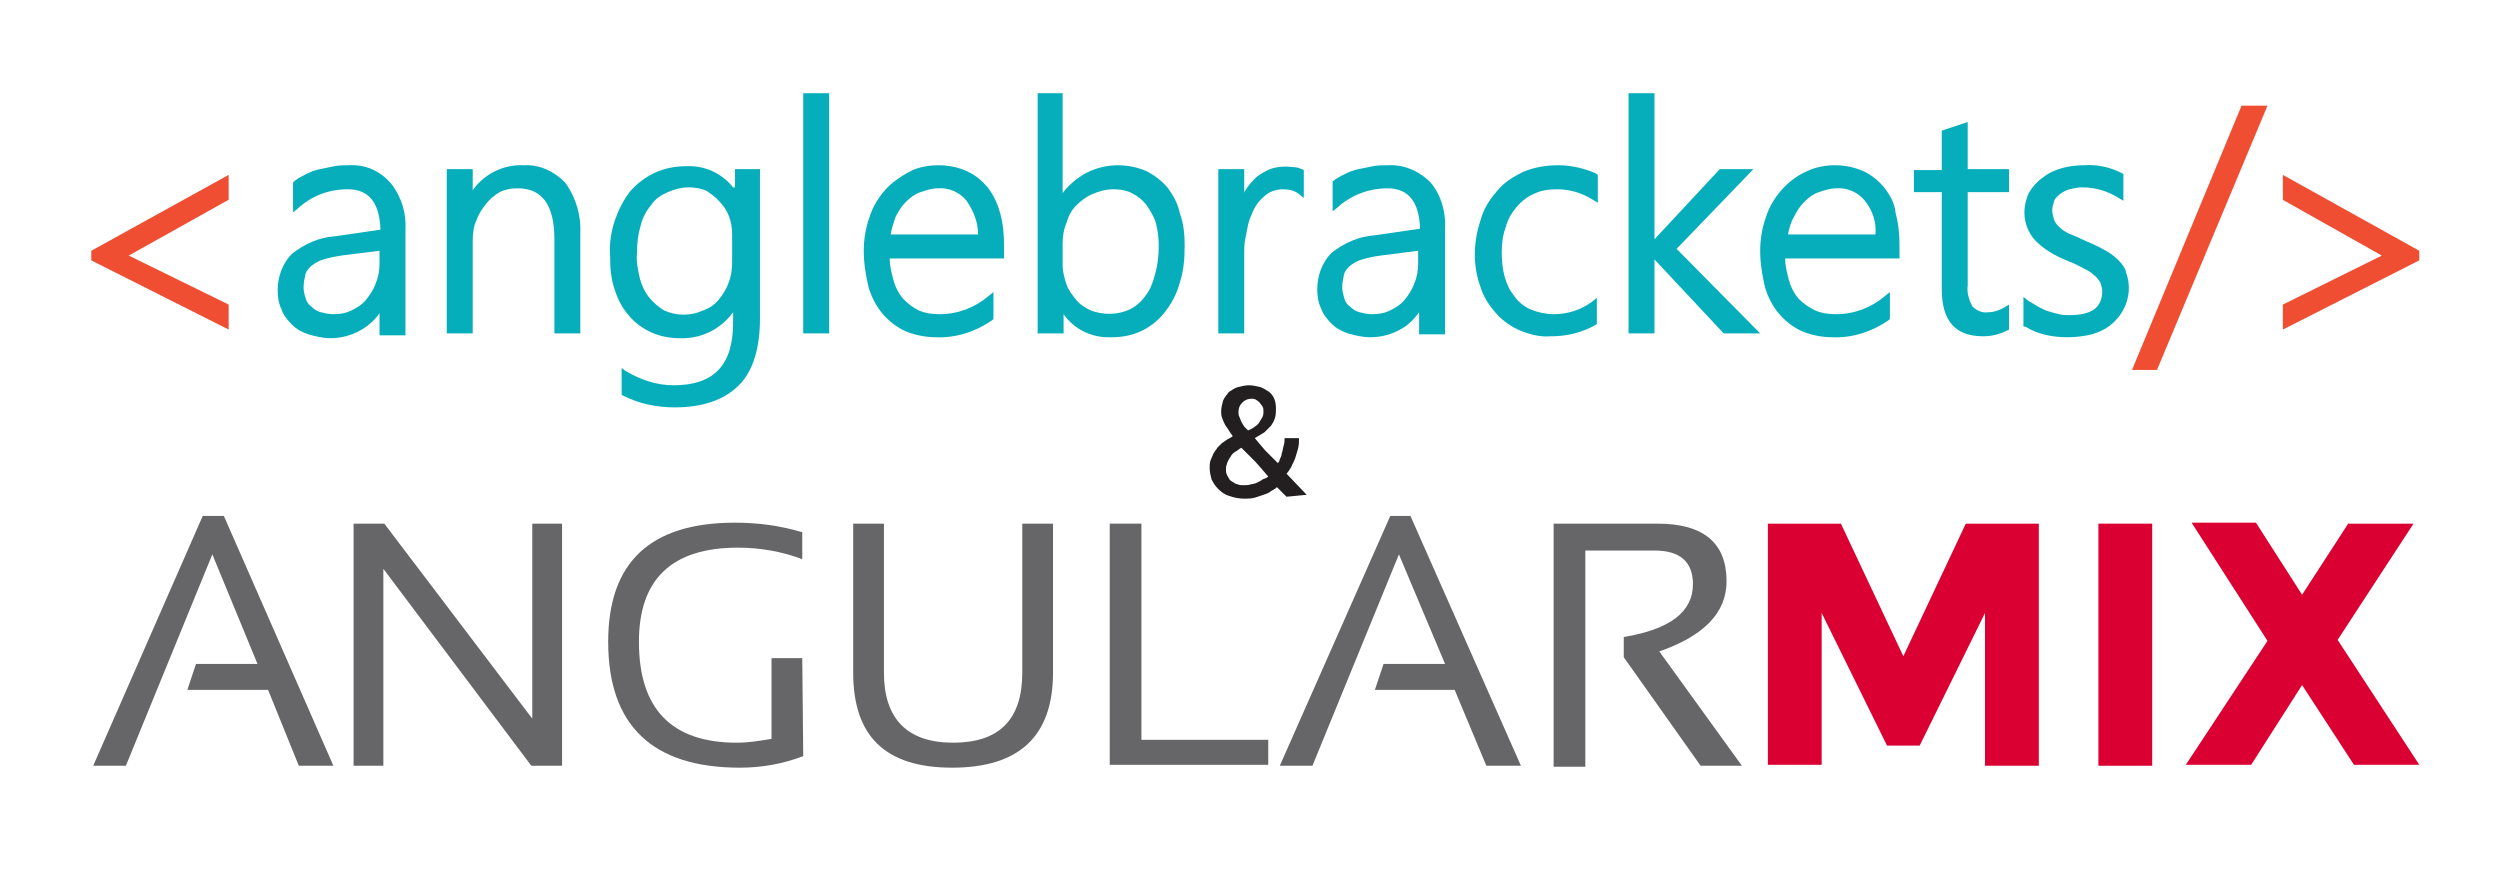 <?xml version="1.0" encoding="utf-8"?>
<!-- Generator: Adobe Illustrator 22.1.0, SVG Export Plug-In . SVG Version: 6.00 Build 0)  -->
<svg version="1.1" id="Layer_1" xmlns="http://www.w3.org/2000/svg" xmlns:xlink="http://www.w3.org/1999/xlink" x="0px" y="0px"
	 viewBox="0 0 260.2 90.6" style="enable-background:new 0 0 260.2 90.6;" xml:space="preserve">
<style type="text/css">
	.st0{fill:#666669;}
	.st1{fill:#DB0032;}
	.st2{fill:#F04E33;}
	.st3{fill:#06AEBB;}
	.st4{fill:#231F20;}
</style>
<title>Artboard 1</title>
<g id="Layer_3">
	<polygon class="st0" points="9.7,79.7 13.1,79.7 22.1,57.7 26.8,69.1 20.4,69.1 19.5,71.8 27.9,71.8 31.1,79.7 34.7,79.7 
		23.3,53.7 21.1,53.7 	"/>
	<path class="st0" d="M36.8,79.7V54.5H40l15.4,20.3V54.5h3.1v25.2h-3.2L39.9,59.2v20.5H36.8z"/>
	<path class="st0" d="M83.6,78.7c-2.1,0.8-4.3,1.2-6.6,1.2c-9.1,0-13.7-4.4-13.7-13.1c0-8.3,4.4-12.4,13.2-12.4c2.4,0,4.7,0.3,7,1
		v2.8c-2.1-0.8-4.4-1.2-6.7-1.2c-6.9,0-10.3,3.3-10.3,9.8c0,7,3.4,10.5,10.2,10.5c1.2,0,2.4-0.2,3.6-0.4v-8.4h3.2L83.6,78.7
		L83.6,78.7z"/>
	<path class="st0" d="M88.8,70V54.5H92V70c0,4.8,2.4,7.3,7.2,7.3s7.2-2.4,7.2-7.3V54.5h3.2V70c0,6.6-3.5,9.9-10.5,9.9
		S88.8,76.6,88.8,70z"/>
	<path class="st0" d="M118.8,54.5V77H132v2.6h-16.5V54.5H118.8z"/>
	<polygon class="st0" points="133.2,79.7 136.6,79.7 145.6,57.7 150.4,69.1 144,69.1 143.1,71.8 151.4,71.8 154.7,79.7 158.3,79.7 
		146.8,53.7 144.7,53.7 	"/>
	<path class="st0" d="M161.7,79.7V54.5h10.8c4.8,0,7.2,2,7.2,6c0,3.3-2.4,5.7-7,7.3l8.6,11.9H177l-8-11.3v-2.1
		c4.8-0.8,7.2-2.6,7.2-5.5c0-2.3-1.3-3.5-4-3.5H165v22.5H161.7z"/>
	<path class="st1" d="M206.6,63.8l-6.8,13.8h-3.4l-6.8-13.8v15.8H184V54.5h7.6l6.5,13.8l6.5-13.8h7.6v25.2h-5.6L206.6,63.8z"/>
	<path class="st1" d="M218.4,54.5h5.6v25.2h-5.6V54.5z"/>
	<path class="st1" d="M244.4,54.5h6.8l-7.9,12.1l8.5,13h-6.8l-5.4-8.3l-5.3,8.3h-6.8l8.5-12.9l-7.9-12.3h6.7l4.8,7.5L244.4,54.5z"/>
	<polygon class="st2" points="9.5,27.1 23.8,34.3 23.8,31.7 13.4,26.6 23.6,20.9 23.8,20.8 23.8,18.2 9.5,26.1 	"/>
	<path class="st3" d="M36.3,17.2c-0.5,0-1,0-1.5,0.1c-0.5,0.1-1,0.2-1.5,0.3c-0.5,0.1-1,0.3-1.4,0.5c-0.4,0.2-0.8,0.4-1.2,0.7
		L30.5,19v3.1l0.5-0.4c1.4-1.3,3.2-2,5.2-2c2.2,0,3.3,1.4,3.4,4.2l-4.8,0.7c-1.6,0.1-3.1,0.8-4.4,1.8c-1,1-1.5,2.4-1.5,3.8
		c0,0.7,0.1,1.4,0.4,2c0.2,0.6,0.6,1.1,1.1,1.6c0.5,0.5,1.1,0.8,1.7,1c0.7,0.2,1.5,0.4,2.3,0.4c2,0,4-1,5.1-2.6v2.3h2.7v-11
		c0.1-1.7-0.4-3.4-1.5-4.8C39.5,17.7,37.9,17.1,36.3,17.2z M39.5,26.1v1.3c0,0.7-0.1,1.4-0.4,2.1c-0.2,0.6-0.6,1.2-1,1.7
		c-0.4,0.5-0.9,0.8-1.5,1.1c-0.6,0.3-1.2,0.4-1.9,0.4c-0.5,0-0.9-0.1-1.3-0.2c-0.4-0.1-0.7-0.3-1-0.6c-0.3-0.2-0.5-0.5-0.6-0.9
		c-0.1-0.3-0.2-0.7-0.2-1.1c0-0.5,0.1-0.9,0.2-1.4c0.1-0.3,0.4-0.7,0.7-0.9c0.4-0.3,0.8-0.5,1.2-0.6c0.6-0.2,1.2-0.3,1.8-0.4
		L39.5,26.1z"/>
	<path class="st3" d="M54.5,17.2c-2.1-0.1-4.1,0.9-5.3,2.6v-2.2h-2.7v17.1h2.7V25c0-0.7,0.1-1.5,0.4-2.1c0.2-0.6,0.6-1.2,1-1.7
		c0.4-0.5,0.9-0.9,1.4-1.2c0.6-0.3,1.2-0.4,1.9-0.4c2.5,0,3.8,1.7,3.8,5.3v9.8h2.7V24.4c0.1-1.9-0.4-3.7-1.5-5.3
		C57.7,17.8,56.1,17.1,54.5,17.2z"/>
	<path class="st3" d="M76.3,19.5c-1.2-1.5-3-2.3-4.9-2.2c-1.1,0-2.2,0.2-3.3,0.7c-1,0.5-1.8,1.1-2.5,1.9c-0.7,0.9-1.2,1.9-1.6,3
		c-0.4,1.2-0.6,2.5-0.5,3.8c0,1.2,0.1,2.4,0.5,3.5c0.3,1,0.8,1.9,1.5,2.7c0.6,0.7,1.4,1.3,2.3,1.7c0.9,0.4,1.9,0.6,2.9,0.6
		c2.2,0.1,4.3-0.9,5.6-2.7v1.1c0,4.4-2,6.5-6.2,6.5c-1.8,0-3.5-0.6-5-1.5l-0.4-0.3v2.8l0.2,0.1c1.6,0.8,3.4,1.2,5.3,1.2
		c3,0,5.2-0.8,6.7-2.3s2.2-3.9,2.2-7V17.6h-2.6V19.5z M74.9,21c0.9,0.9,1.3,2.1,1.3,3.4v2.9c0,0.7-0.1,1.5-0.4,2.2
		c-0.2,0.6-0.6,1.2-1,1.7c-0.4,0.5-1,0.9-1.6,1.1c-1.3,0.6-2.8,0.6-4.1,0C68.6,32,68,31.5,67.6,31c-0.5-0.6-0.8-1.3-1-2
		c-0.2-0.9-0.4-1.8-0.3-2.7c0-1,0.1-1.9,0.4-2.9c0.2-0.8,0.6-1.5,1.1-2.1c0.4-0.6,1-1,1.7-1.3c0.7-0.3,1.4-0.5,2.2-0.5
		c0.6,0,1.3,0.1,1.9,0.4C74,20.2,74.5,20.5,74.9,21z"/>
	<rect x="83.6" y="9.7" class="st3" width="2.7" height="25"/>
	<path class="st3" d="M102.8,19.5c-0.6-0.7-1.3-1.3-2.2-1.7c-0.9-0.4-1.9-0.6-2.9-0.6c-1.1,0-2.2,0.2-3.1,0.7
		c-0.9,0.5-1.8,1.1-2.5,1.9c-0.7,0.8-1.3,1.8-1.6,2.8c-0.4,1.1-0.6,2.3-0.6,3.5c0,1.3,0.2,2.5,0.5,3.8c0.3,1,0.8,2,1.5,2.8
		c0.7,0.8,1.5,1.4,2.4,1.8c1,0.4,2.1,0.6,3.1,0.6c2.1,0.1,4.2-0.6,5.9-1.8l0.1-0.1v-2.8l-0.5,0.4c-1.4,1.2-3.2,1.9-5.1,1.9
		c-0.8,0-1.5-0.1-2.2-0.4C95,32,94.5,31.6,94,31.1c-0.5-0.6-0.8-1.2-1-1.9c-0.2-0.8-0.4-1.5-0.4-2.3h11.9v-1.3
		c0-1.2-0.1-2.3-0.4-3.4C103.8,21.1,103.4,20.3,102.8,19.5z M92.7,24.4c0.1-0.6,0.3-1.2,0.5-1.8c0.3-0.6,0.6-1.1,1.1-1.6
		c0.4-0.4,0.9-0.8,1.5-1c0.6-0.2,1.2-0.4,1.8-0.4c1.1-0.1,2.3,0.4,3,1.3c0.7,1,1.2,2.2,1.2,3.5L92.7,24.4z"/>
	<path class="st3" d="M121.5,19.5c-0.6-0.7-1.4-1.3-2.2-1.7c-2.1-0.9-4.6-0.8-6.6,0.4c-0.8,0.5-1.5,1.1-2.1,1.9V9.7H108v25h2.7v-2
		c1.1,1.6,3,2.5,5,2.4c1.1,0,2.2-0.2,3.2-0.7c1-0.5,1.8-1.2,2.4-2c0.7-0.9,1.2-1.9,1.5-3c0.4-1.2,0.5-2.5,0.5-3.8
		c0-1.2-0.1-2.3-0.5-3.4C122.6,21.2,122.1,20.3,121.5,19.5z M120.6,25.6c0,1-0.1,2-0.4,3c-0.2,0.8-0.5,1.6-1,2.2
		c-0.4,0.6-1,1.1-1.6,1.4c-1.3,0.6-2.8,0.6-4.1,0.1c-0.6-0.3-1.1-0.6-1.5-1.1c-0.4-0.5-0.8-1-1-1.6c-0.2-0.6-0.4-1.3-0.4-2v-2.2
		c0-0.8,0.1-1.5,0.4-2.2c0.2-0.7,0.5-1.3,1-1.8c0.5-0.5,1-0.9,1.7-1.2c0.7-0.3,1.4-0.5,2.2-0.5c0.7,0,1.3,0.1,1.9,0.4
		c0.6,0.3,1.1,0.7,1.5,1.2c0.4,0.6,0.8,1.2,1,1.9C120.5,23.9,120.6,24.8,120.6,25.6z"/>
	<path class="st3" d="M134.7,17.4c-0.8-0.1-1.7-0.1-2.5,0.2c-0.5,0.2-1,0.5-1.4,0.8c-0.4,0.4-0.8,0.8-1.1,1.3
		c-0.1,0.1-0.2,0.3-0.2,0.4v-2.5h-2.7v17.1h2.7v-8.4c0-0.4,0-0.9,0.1-1.4c0.1-0.5,0.2-1,0.3-1.5c0.1-0.5,0.3-0.9,0.5-1.4
		c0.2-0.4,0.4-0.8,0.8-1.2c0.3-0.3,0.6-0.6,1-0.8c0.4-0.2,0.9-0.3,1.3-0.3c0.6,0,1.2,0.1,1.7,0.5l0.5,0.4v-2.9l-0.2-0.1
		C135.2,17.5,135,17.4,134.7,17.4z"/>
	<path class="st3" d="M144.4,17.2c-0.5,0-1,0-1.5,0.1c-0.5,0.1-1,0.2-1.5,0.3c-0.5,0.1-1,0.3-1.4,0.5c-0.4,0.2-0.8,0.4-1.2,0.7
		l-0.1,0.1v3.1l0.5-0.4c1.4-1.3,3.3-2,5.2-2c2.2,0,3.3,1.4,3.4,4.2l-4.8,0.7c-1.6,0.1-3.1,0.8-4.4,1.8c-1,1-1.5,2.4-1.5,3.8
		c0,0.7,0.1,1.4,0.4,2c0.2,0.6,0.6,1.1,1.1,1.6c0.5,0.5,1.1,0.8,1.7,1c0.7,0.2,1.5,0.4,2.3,0.4c1.2,0,2.3-0.3,3.3-0.9
		c0.7-0.4,1.3-1,1.8-1.7v2.3h2.7v-11c0.1-1.7-0.4-3.5-1.5-4.8C147.6,17.7,146,17.1,144.4,17.2z M147.6,26.1v1.3
		c0,0.7-0.1,1.4-0.4,2.1c-0.2,0.6-0.6,1.2-1,1.7c-0.4,0.5-0.9,0.8-1.5,1.1c-0.6,0.3-1.2,0.4-1.9,0.4c-0.5,0-0.9-0.1-1.3-0.2
		c-0.4-0.1-0.7-0.3-1-0.6c-0.3-0.2-0.5-0.5-0.6-0.9c-0.1-0.4-0.2-0.7-0.2-1.1c0-0.5,0.1-0.9,0.2-1.4c0.1-0.3,0.4-0.7,0.7-0.9
		c0.4-0.3,0.8-0.5,1.2-0.6c0.6-0.2,1.2-0.3,1.9-0.4L147.6,26.1z"/>
	<path class="st3" d="M162.2,17.2c-1.3,0-2.5,0.2-3.7,0.7c-1,0.5-2,1.1-2.7,2c-0.8,0.9-1.4,1.9-1.7,3c-0.4,1.2-0.6,2.4-0.6,3.6
		c0,1.2,0.2,2.3,0.6,3.4c0.3,1,0.9,1.9,1.6,2.7c0.7,0.8,1.6,1.4,2.5,1.8c1,0.4,2.1,0.7,3.2,0.6h0.1c1.6,0,3.2-0.4,4.6-1.2l0.1-0.1
		V31l-0.5,0.4c-1.2,0.9-2.6,1.3-4,1.3c-0.8,0-1.7-0.2-2.4-0.5c-0.7-0.3-1.3-0.8-1.7-1.4c-0.5-0.6-0.8-1.3-1-2
		c-0.2-0.8-0.3-1.6-0.3-2.5c0-0.9,0.1-1.8,0.4-2.6c0.2-0.8,0.6-1.5,1.1-2.1c0.5-0.6,1.1-1.1,1.8-1.4c0.8-0.4,1.6-0.5,2.5-0.5
		c1.3,0,2.6,0.4,3.7,1.1l0.5,0.3v-2.9L166,18C164.8,17.5,163.5,17.2,162.2,17.2z"/>
	<polygon class="st3" points="182.5,17.6 179,17.6 172.2,24.9 172.2,9.7 169.5,9.7 169.5,34.7 172.2,34.7 172.2,27 179.4,34.7 
		183.2,34.7 174.5,25.9 	"/>
	<path class="st3" d="M196.1,19.5c-0.6-0.7-1.3-1.3-2.2-1.7c-0.9-0.4-1.9-0.6-2.9-0.6c-1.1,0-2.1,0.2-3.1,0.7
		c-0.9,0.4-1.8,1.1-2.5,1.9c-0.7,0.8-1.3,1.8-1.6,2.8c-0.4,1.1-0.6,2.3-0.6,3.5c0,1.3,0.2,2.5,0.5,3.8c0.3,1,0.8,2,1.5,2.8
		c0.7,0.8,1.5,1.4,2.4,1.8c1,0.4,2.1,0.6,3.1,0.6c2.1,0.1,4.2-0.6,5.9-1.8l0.1-0.1v-2.8l-0.5,0.4c-1.4,1.2-3.2,1.9-5.1,1.9
		c-0.8,0-1.5-0.1-2.2-0.4c-0.6-0.3-1.2-0.7-1.7-1.2c-0.5-0.6-0.8-1.2-1-1.9c-0.2-0.8-0.4-1.5-0.4-2.3h11.9v-1.3
		c0-1.2-0.1-2.3-0.4-3.4C197.2,21.1,196.7,20.3,196.1,19.5z M186.1,24.4c0.1-0.6,0.3-1.3,0.6-1.8c0.3-0.6,0.6-1.1,1.1-1.6
		c0.4-0.4,0.9-0.8,1.5-1c0.6-0.2,1.2-0.4,1.8-0.4c1.1-0.1,2.3,0.4,3,1.3c0.8,1,1.2,2.2,1.1,3.5L186.1,24.4z"/>
	<path class="st3" d="M204.8,12.7l-2.7,0.9v4.1h-2.9V20h2.9v10.1c0,3.3,1.4,4.9,4.3,4.9c0.9,0,1.7-0.2,2.5-0.6l0.2-0.1v-2.6
		l-0.5,0.3c-0.5,0.3-1.1,0.5-1.7,0.5c-0.6,0.1-1.2-0.2-1.6-0.6c-0.4-0.7-0.6-1.5-0.5-2.2V20h4.3v-2.4h-4.3V12.7z"/>
	<path class="st3" d="M220.5,27.1c-0.4-0.4-0.9-0.8-1.5-1.1c-0.7-0.4-1.4-0.7-2.1-1c-0.6-0.3-1.1-0.5-1.6-0.7
		c-0.4-0.2-0.7-0.4-1-0.7c-0.2-0.2-0.4-0.4-0.5-0.7c-0.1-0.3-0.2-0.7-0.2-1c0-0.3,0.1-0.7,0.2-1c0.1-0.3,0.4-0.5,0.6-0.7
		c0.3-0.2,0.6-0.4,1-0.5c0.4-0.1,0.9-0.2,1.3-0.2c1.4,0,2.7,0.4,3.8,1.1l0.5,0.3v-2.8l-0.2-0.1c-1.2-0.6-2.5-0.9-3.9-0.8
		c-0.8,0-1.6,0.1-2.3,0.3c-0.7,0.2-1.4,0.5-2,1c-0.6,0.4-1,0.9-1.4,1.5c-0.3,0.6-0.5,1.4-0.5,2.1c0,0.6,0.1,1.1,0.3,1.6
		c0.2,0.5,0.5,1,0.9,1.4c0.4,0.4,0.9,0.8,1.4,1.1c0.6,0.4,1.3,0.7,2,1c0.6,0.2,1.1,0.5,1.5,0.7c0.4,0.2,0.8,0.4,1.1,0.7
		c0.3,0.2,0.5,0.5,0.7,0.8c0.1,0.3,0.2,0.6,0.2,0.9c0,1.7-1.1,2.5-3.4,2.5c-0.4,0-0.7,0-1.1-0.1c-0.4-0.1-0.8-0.2-1.1-0.3
		c-0.4-0.1-0.7-0.3-1.1-0.5c-0.3-0.2-0.7-0.4-1-0.6l-0.5-0.4V34l0.2,0c1.3,0.8,2.8,1.1,4.4,1.1c0.8,0,1.7-0.1,2.5-0.3
		c0.7-0.2,1.4-0.5,2-1c1.6-1.3,2.3-3.4,1.6-5.4C221.2,27.9,220.9,27.5,220.5,27.1z"/>
	<polygon class="st2" points="221.9,38.5 224.5,38.5 236,11 233.3,11 	"/>
	<polygon class="st2" points="237.6,18.2 237.6,20.8 247.9,26.6 237.6,31.7 237.6,34.3 251.6,27.2 251.8,27.1 251.8,26.1 	"/>
	<path class="st4" d="M133.9,51.7l-1-1c-0.2,0.2-0.4,0.3-0.6,0.4c-0.2,0.2-0.5,0.3-0.8,0.4c-0.3,0.1-0.6,0.2-0.9,0.3
		c-0.4,0.1-0.7,0.1-1.1,0.1c-0.5,0-1.1-0.1-1.6-0.3c-0.4-0.1-0.8-0.4-1.1-0.7c-0.3-0.3-0.5-0.6-0.7-1c-0.1-0.4-0.2-0.8-0.2-1.2
		c0-0.3,0-0.5,0.1-0.8c0.1-0.2,0.2-0.5,0.3-0.7c0.1-0.2,0.3-0.4,0.4-0.6c0.2-0.2,0.3-0.3,0.5-0.5c0.2-0.1,0.4-0.3,0.6-0.4
		s0.4-0.2,0.5-0.3c-0.1-0.2-0.3-0.4-0.4-0.6c-0.1-0.2-0.3-0.4-0.4-0.6c-0.1-0.2-0.2-0.4-0.3-0.7c-0.1-0.2-0.1-0.5-0.1-0.7
		c0-0.4,0.1-0.7,0.2-1.1c0.1-0.3,0.4-0.6,0.6-0.9c0.3-0.2,0.6-0.4,0.9-0.5c0.4-0.1,0.8-0.2,1.2-0.2c0.4,0,0.8,0.1,1.2,0.2
		c0.3,0.1,0.6,0.3,0.9,0.5c0.5,0.4,0.7,1,0.7,1.7c0,0.3,0,0.7-0.1,1c-0.1,0.3-0.2,0.5-0.4,0.8c-0.2,0.2-0.5,0.5-0.7,0.7
		c-0.3,0.2-0.7,0.4-1,0.6l0.5,0.6l0.6,0.7l0.7,0.7l0.6,0.6c0.1-0.1,0.2-0.3,0.2-0.4c0.1-0.2,0.2-0.4,0.2-0.6
		c0.1-0.2,0.1-0.5,0.2-0.8c0.1-0.3,0.1-0.6,0.1-0.8h1.5c0,0.4,0,0.7-0.1,1.1c-0.1,0.3-0.2,0.7-0.3,1c-0.1,0.3-0.3,0.6-0.4,0.9
		c-0.2,0.3-0.3,0.5-0.5,0.7l2.1,2.2L133.9,51.7z M132,49.6l-0.6-0.7l-0.7-0.8l-0.8-0.8l-0.7-0.7c-0.2,0.1-0.4,0.3-0.6,0.4
		c-0.2,0.1-0.4,0.3-0.5,0.5c-0.3,0.4-0.5,0.9-0.5,1.3c0,0.3,0,0.5,0.2,0.8c0.1,0.2,0.2,0.4,0.4,0.5c0.2,0.1,0.4,0.3,0.6,0.3
		c0.2,0.1,0.4,0.1,0.6,0.1c0.3,0,0.6,0,0.8-0.1c0.2,0,0.5-0.1,0.7-0.2c0.2-0.1,0.4-0.2,0.5-0.3C131.7,49.8,131.9,49.7,132,49.6z
		 M131.5,42.8c0-0.2,0-0.3-0.1-0.5c-0.1-0.1-0.2-0.3-0.3-0.4c-0.1-0.1-0.2-0.2-0.4-0.3c-0.1-0.1-0.3-0.1-0.4-0.1
		c-0.4,0-0.7,0.1-1,0.4c-0.3,0.3-0.4,0.6-0.4,1c0,0.2,0,0.3,0.1,0.5c0.1,0.2,0.1,0.3,0.2,0.5c0.1,0.2,0.2,0.3,0.3,0.5l0.4,0.4
		c0.2-0.1,0.5-0.2,0.7-0.4c0.2-0.1,0.4-0.3,0.5-0.5c0.1-0.2,0.2-0.3,0.3-0.5C131.5,43.2,131.5,43,131.5,42.8L131.5,42.8z"/>
</g>
</svg>

